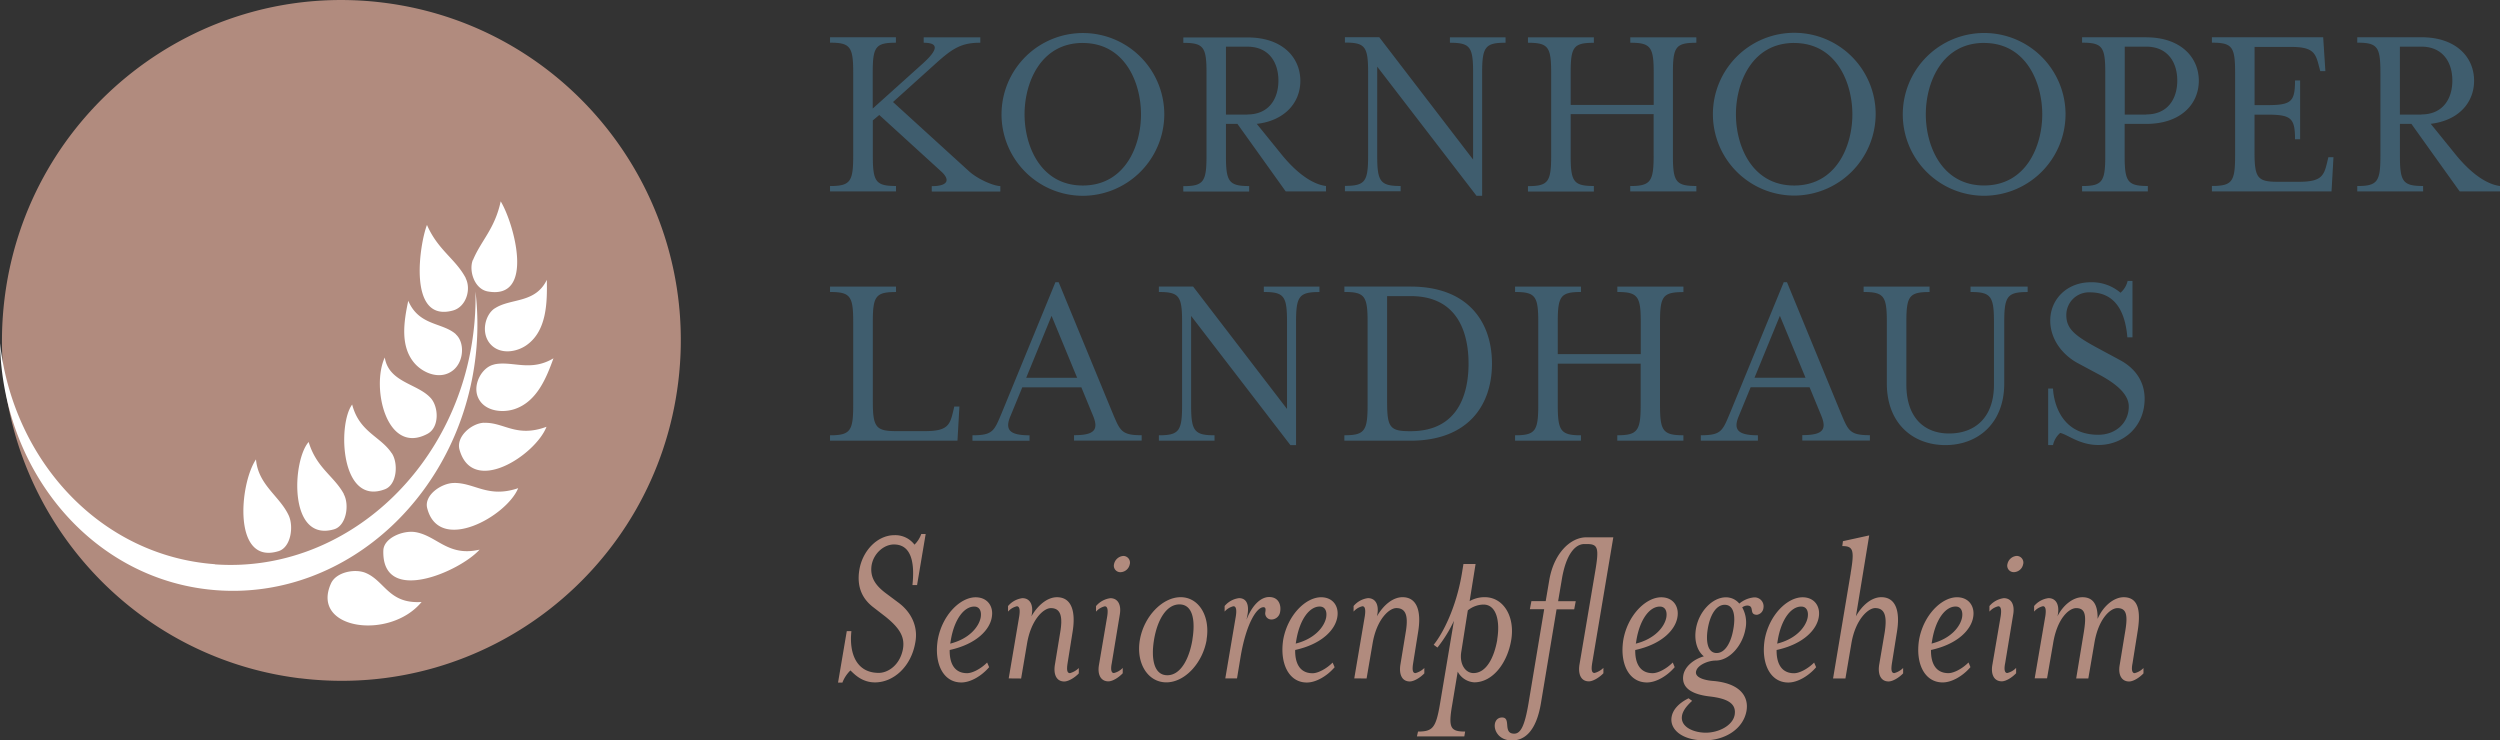 <svg xmlns="http://www.w3.org/2000/svg" viewBox="0 0 772.87 228.9"><rect x="0" y="0" width="772.87" height="228.9" fill="#333333" stroke="none"/><defs><style>.cls-1{fill:#3f5d6e;}.cls-2{fill:#b18b7e;}.cls-3{fill:#fff;}</style></defs><title>KL_Logo</title><g id="Ebene_2"><g id="Ebene_1-2"><path d="M256.6 136.24H296l.6-10.56h-1.58l-.38 1.6c-1 4.2-1.8 6-8.67 6H277c-6.26 0-7.17-1.28-7.17-9.22V99.48c0-7.94.9-9.2 7.17-9.2V88.6h-20.4v1.67c6.26 0 7.17 1.27 7.17 9.2v25.8c0 7.95-.9 9.3-7.17 9.3v1.67zm59.4-16.5h18.3l3.62 8.8c1.8 4.37.38 6-5.88 6v1.67h20.9v-1.66c-6.27 0-6.65-1.35-9-6.9l-16.66-40.4h-1l-16.6 40.42c-2.34 5.56-2.7 6.9-9.05 6.9v1.68h17.65v-1.67c-6.26 0-7.7-1.75-5.88-6l3.62-8.8zm17-2.95h-15.75l7.84-19.15 7.9 19.14zm64.85 9.6l-29-37.8h-10.58v1.68c6.26 0 7.17 1.27 7.17 9.2v25.8c0 7.95-.9 9.3-7.17 9.3v1.67h17.2v-1.67c-6.26 0-7.24-1.35-7.24-9.3V97.67l30.7 39.94h1.74V99.48c0-7.94 1-9.2 7.24-9.2V88.6h-17.2v1.67c6.26 0 7.17 1.27 7.17 9.2v26.93zm17.75 9.85h20.44c17.58 0 25.2-10.72 25.2-23.82s-7.6-23.83-25.18-23.83h-20.44v1.67c6.26 0 7.17 1.27 7.17 9.2v25.8c0 7.95-.92 9.3-7.18 9.3v1.67zm13.2-44.7h7.32c14.7 0 17.88 11.6 17.88 20.88s-3.17 20.88-17.88 20.88h-.3c-6.2 0-7-1.26-7-9.2V91.54zm52.76 20.88h25.65v12.86c0 7.93-1 9.28-7.23 9.28v1.67h20.44v-1.67c-6.33 0-7.23-1.35-7.23-9.3V99.5c0-7.94.9-9.2 7.24-9.2V88.6H500v1.67c6.26 0 7.24 1.27 7.24 9.2v10h-25.66v-10c0-7.93.9-9.2 7.17-9.2V88.6h-20.37v1.67c6.26 0 7.17 1.27 7.17 9.2v25.8c0 7.95-.9 9.3-7.17 9.3v1.67h20.37v-1.67c-6.26 0-7.17-1.35-7.17-9.3v-12.85zm59.62 7.3h18.25l3.62 8.8c1.8 4.38.38 6-5.88 6v1.68h20.9v-1.66c-6.27 0-6.65-1.35-9-6.9l-16.63-40.4h-1l-16.6 40.42c-2.33 5.56-2.7 6.9-9.04 6.9v1.68h17.65v-1.67c-6.26 0-7.7-1.75-5.88-6l3.62-8.8zm17-2.94H542.4l7.85-19.15 7.92 19.14zm58.25-17.32v19.45c0 10.32-6 15.1-13.88 15.1-7.54 0-13.2-4.77-13.2-15.1V99.48c0-7.94.9-9.2 7.17-9.2V88.6h-20.38v1.67c6.26 0 7.17 1.27 7.17 9.2v19.07c0 12.47 8.16 19.06 18.1 19.06s18.2-6.6 18.2-19.06V99.48c0-7.94 1-9.2 7.23-9.2V88.6h-17.65v1.67c6.26 0 7.24 1.27 7.24 9.2zm20.5 34.38c2.4.56 6 3.73 11.76 3.73 7.76 0 14.32-5.65 14.32-14.3 0-4.37-2-9-7.84-12.07l-7.24-3.9c-6.5-3.56-9.13-5.7-9.13-9.84a7 7 0 0 1 7.33-7.08c8.75 0 11 7.54 11.54 13.9h1.58V86.85h-1.5a6.82 6.82 0 0 1-2.2 3.65 13.65 13.65 0 0 0-9.2-3.24c-7.32 0-12.52 5.24-12.52 11.83 0 6 4 10.7 8.37 13.1l7.24 3.88c5.2 2.86 8.67 6 8.67 9.6 0 5.1-4.06 8.74-9.42 8.74-13.8 0-14-14.3-14-14.3h-1.5v17.48h1.5a6.77 6.77 0 0 1 2.2-3.73zM276.06 31.55l13.2-11.9c5.28-4.77 8-6.44 13.8-6.44v-1.66h-17.5v1.67c4.75 0 4.45 2.15-.3 6.44l-15.46 13.9V22.4c0-7.94.9-9.2 7.17-9.2v-1.68H256.6v1.67c6.26 0 7.17 1.28 7.17 9.22v25.8c0 7.94-.9 9.3-7.17 9.3v1.66H277V57.5c-6.26 0-7.17-1.34-7.17-9.28v-11l2-1.67 19.08 17.4c3 2.7 2.12 4.6-2.86 4.6v1.67h21.2v-1.7c-2 0-6.94-2.07-9.73-4.62l-23.44-21.35zm83.88 3.8a25.16 25.16 0 1 0-25.2 25.18 25.26 25.26 0 0 0 25.2-25.17zm-25.2-22.06c13 0 18 12.22 18 22.06s-5 22-18 22-18-12.15-18-22 5-22.07 18-22.07zm50.92 22.14H379v-21h6.64c6.56 0 9.58 4.76 9.58 10.48s-3 10.48-9.58 10.48zm2.87 2.86C397 37.34 402 31.87 402 25c0-7.38-5.73-13.42-16.22-13.42h-19.96v1.67c6.26 0 7.17 1.27 7.17 9.2v25.8c0 7.95-.92 9.3-7.18 9.3v1.67h20.37v-1.7c-6.27 0-7.18-1.36-7.18-9.3V38.3h3.55l14.93 20.88h12.45V57.5c-4.53-.55-9.58-4.52-14-10.07l-7.4-9.13zm66.85 11l-29-37.8h-10.6v1.67c6.26 0 7.17 1.27 7.17 9.2v25.8c0 7.95-.9 9.3-7.17 9.3v1.67H433V57.5c-6.26 0-7.24-1.34-7.24-9.28V20.6l30.7 39.93h1.74v-38.1c0-7.95 1-9.22 7.24-9.22v-1.66h-17.2v1.67c6.26 0 7.17 1.28 7.17 9.22v26.9zm30.2-14h25.64v12.92c0 7.94-1 9.3-7.24 9.3v1.66h20.44V57.5c-6.34 0-7.24-1.34-7.24-9.28v-25.8c0-7.94.9-9.2 7.24-9.2v-1.68H504v1.67c6.26 0 7.24 1.28 7.24 9.22v10h-25.67v-10c0-7.94.9-9.2 7.17-9.2v-1.68h-20.37v1.67c6.26 0 7.17 1.28 7.17 9.22v25.8c0 7.94-.9 9.3-7.17 9.3v1.66h20.37V57.5c-6.26 0-7.17-1.34-7.17-9.28V35.36zm94.28 0a25.16 25.16 0 1 0-25.2 25.17 25.26 25.26 0 0 0 25.2-25.17zm-25.2-22c13 0 18 12.22 18 22.06s-5 22-18 22-18-12.15-18-22 5-22.07 18-22.07zm83.9 22.06a25.16 25.16 0 1 0-25.2 25.17 25.26 25.26 0 0 0 25.2-25.17zm-25.2-22.07c13 0 18 12.22 18 22.06s-5 22-18 22-18-12.15-18-22 5-22.07 18-22.07zm50.23-1.76h-19.92v1.67c6.26 0 7.17 1.28 7.17 9.22v25.8c0 7.94-.9 9.3-7.17 9.3v1.66H664V57.5c-6.26 0-7.17-1.34-7.17-9.28V38.3h6.7c10.5 0 16.23-6 16.23-13.34s-5.73-13.42-16.22-13.42zm-.1 23.9h-6.63v-21h6.64c6.57 0 9.6 4.76 9.6 10.48s-3 10.48-9.6 10.48zm20.3 23.74h37l.6-10.56h-1.58l-.38 1.6c-1 4.2-1.8 6-8.75 6h-6.5c-6.3.02-7.2-1.22-7.2-9.22V35.44h3.77c7.54 0 8.75 1 8.75 7.62h1.58V24.88h-1.58c0 6.67-1.2 7.62-8.75 7.62H697v-18h11.16c6.94 0 7.7 1.83 8.75 6l.4 1.5h1.58l-.68-10.48h-34.4v1.67c6.26 0 7.17 1.26 7.17 9.2v25.8c0 7.94-.9 9.3-7.17 9.3v1.66zm64.77-23.74h-6.64v-21h6.64c6.56 0 9.58 4.76 9.58 10.48s-3 10.48-9.58 10.48zm2.87 2.86c8.52-1 13.43-6.43 13.43-13.34 0-7.38-5.73-13.42-16.22-13.42h-19.9v1.67c6.25 0 7.16 1.28 7.16 9.22v25.8c0 7.94-.9 9.3-7.16 9.3v1.66h20.36V57.5c-6.26 0-7.17-1.34-7.17-9.28V38.3h3.55l14.93 20.88h12.46V57.5c-4.53-.55-9.58-4.52-14-10.07l-7.4-9.13z" class="cls-1"/><path d="M262.88 207.23c1.16 1.08 3.48 3.73 7.63 3.73 5.6 0 11.2-4.73 12.48-12.48.82-4.52-1-8.9-5-12l-4.23-3.16c-2.93-2.22-4.9-4.74-4.3-8.6.62-3.6 3.76-6.4 6.9-6.4 5.93 0 6.34 6.82 5.72 12.56h1.43l2.66-15.8h-1.36a8.6 8.6 0 0 1-2.1 3.3 7.44 7.44 0 0 0-6.2-2.93c-5.33 0-9.9 4.88-10.85 10.76s1.5 9.27 4.1 11.35l3.88 3c4.77 3.8 6.07 6.53 5.52 10-.9 5-4.57 7.46-7.5 7.46-6.88 0-9.2-6-8.45-12.9h-1.43l-2.7 15.9h1.35a10.34 10.34 0 0 1 2.45-3.73zm30.87-8.23c.07-.36.14-.72.2-1.15 1.1-6.46 4.1-10.33 7.23-10.33 1.7 0 2.32 1.5 2 3.37-.55 2.86-3.48 6.6-9.47 8.1zm-.14 1.94c8.46-1.86 12.42-6.4 13-10.12.62-3.37-1.35-6.17-5-6.17-4.76 0-10.35 5.52-11.7 13.13-1.17 7.25 1.63 13.2 7.28 13.2 2.93 0 6.34-2.08 8.6-4.73l-.62-1.44c-1.84 1.88-4.5 3.3-6.2 3.3-3.75 0-5.45-2.8-5.38-7.17zm22.07 8.82L317.5 199c1.24-7.46 5.12-11 7.37-11 3.27 0 3.68 3 2.86 7.68l-1.64 10c-.42 2.87.54 5 2.92 5 1.23 0 3.14-1.08 4.5-2.5v-1.66a6.26 6.26 0 0 1-2.73 1.58c-1 0-1-1.3-.76-2.94l1.57-9.83c1-6.1-.2-10.7-4.83-10.7-2.93 0-5.86 2.38-7.9 5.9l.13-.66c.48-2.87-.55-4.95-2.93-4.95a7 7 0 0 0-4.43 2.44v1.72a5.2 5.2 0 0 1 2.73-1.65c.9 0 1 1.3.75 3l-3.27 19.3zm28-4.6l2.52-15.27c.47-2.88-.56-4.96-2.94-4.96a7 7 0 0 0-4.43 2.44v1.72a5.2 5.2 0 0 1 2.73-1.65c.9 0 1 1.3.75 3l-2.58 15.2c-.48 2.88.55 5 2.93 5 1.23 0 3.07-1.07 4.43-2.5v-1.65a5.58 5.58 0 0 1-2.73 1.58c-.9 0-1-1.3-.68-2.94zm5.6-30.77a2.06 2.06 0 0 0-2-2.52 3.16 3.16 0 0 0-2.87 2.5 2 2 0 0 0 2 2.52 3 3 0 0 0 2.86-2.5zM373 197.75c1.23-7.25-2.4-13.13-8-13.13s-11.32 5.88-12.6 13.13 2.44 13.2 8.17 13.2 11.25-6 12.47-13.2zm-4.36 0c-1 6-3.68 11-7.77 11s-5.1-5-4.1-11 3.76-10.9 7.85-10.9 5 4.87 4 10.9zm16.7-6.1l.35-1.8c.47-2.86-.28-4.94-2.67-4.94a7 7 0 0 0-4.43 2.44v1.72a5.2 5.2 0 0 1 2.73-1.65c.9 0 1 1.3.75 3l-3.27 19.3h3.62l1.16-7c1.77-10.2 5-15 7-15 .68 0 .75.5.6 1.5a1.9 1.9 0 0 0 1.85 2.3 2.75 2.75 0 0 0 2.73-2.43c.34-1.87-.34-4.52-3.4-4.52-2.6 0-5.26 2.5-7 7zm15.22 7.34c.07-.36.14-.72.2-1.15 1.1-6.46 4.1-10.33 7.22-10.33 1.7 0 2.32 1.5 2 3.37-.55 2.86-3.48 6.6-9.47 8.1zm-.14 1.94c8.45-1.86 12.4-6.4 13-10.12.6-3.37-1.36-6.17-5-6.17-4.77 0-10.36 5.52-11.72 13.13C395.58 205 398.38 211 404 211c2.93 0 6.34-2.08 8.6-4.73l-.62-1.44c-1.84 1.87-4.5 3.3-6.2 3.3-3.75 0-5.45-2.8-5.38-7.18zm22.06 8.82l1.84-10.76c1.23-7.46 5.1-11 7.36-11 3.27 0 3.68 3 2.86 7.68l-1.64 10c-.4 2.87.54 5 2.93 5 1.23 0 3.14-1.08 4.5-2.5v-1.66a6.26 6.26 0 0 1-2.73 1.58c-1 0-1-1.3-.75-2.94l1.57-9.83c1-6.1-.2-10.7-4.84-10.7-2.93 0-5.86 2.38-7.9 5.9l.13-.66c.5-2.87-.54-4.95-2.92-4.95a7 7 0 0 0-4.43 2.44v1.72a5.2 5.2 0 0 1 2.73-1.65c.9 0 1 1.3.75 3l-3.27 19.3zm40.4-12c-1 5.74-3.48 10.33-7.36 10.33-2.52 0-4.43-2.8-3.75-6.68l2-12.7a7.9 7.9 0 0 1 4.84-1.8c4 0 5.2 5.1 4.24 10.84zm-11-20.1c-1.77 10.27-5.8 18.16-8.66 21.68l1.16.86a41.2 41.2 0 0 0 5.1-8.25l-4.35 25.9c-1.23 7.18-2.25 8.32-6.75 8.32l-.34 1.5h14.65l.26-1.5c-4.57 0-5.25-1.15-4-8.32l1.7-10.2a6.2 6.2 0 0 0 5.1 3.3c5.74 0 10.3-6 11.46-13.2s-2.45-13.12-8.18-13.12a9.23 9.23 0 0 0-4.7 1.22l1.84-11.48h-3.75l-.54 3.3zm37.88-9.46h.82c3.4 0 3.82 1.15 2.6 8.32l-4.92 29.13c-.4 2.87.54 5 2.93 5 1.22 0 3.12-1.08 4.5-2.5v-1.66a6.26 6.26 0 0 1-2.74 1.57c-1 0-1-1.3-.75-2.94l6.55-39h-8.35c-4.77 0-10 4.74-11.45 13.27l-1.1 6.46h-4.42l-.48 2.5h4.43l-4.84 29.07c-1.16 6.9-2.4 9.4-4.43 9.4-3.67 0-.8-5-3.74-5-3.68 0-3.07 7.1 3.07 7.1 4 0 7.5-3 8.93-11.48l4.84-29.06h5.45l.48-2.52h-5.45l1.1-6.46c1.28-8.1 4.22-11.2 7-11.2zM505.7 199c.08-.36.15-.72.2-1.15 1.1-6.46 4.1-10.33 7.24-10.33 1.7 0 2.32 1.5 2 3.37-.54 2.86-3.48 6.6-9.47 8.1zm-.13 1.94c8.45-1.86 12.4-6.4 13-10.12.6-3.37-1.36-6.17-5-6.17-4.77 0-10.36 5.52-11.72 13.13-1.16 7.25 1.64 13.2 7.3 13.2 2.92 0 6.33-2.08 8.58-4.73l-.6-1.44c-1.85 1.88-4.5 3.3-6.2 3.3-3.76 0-5.46-2.8-5.4-7.17zm30.3-6.53c-.68 4.17-2.52 7.47-5.18 7.47s-3.42-3.3-2.74-7.46 2.52-7.45 5.25-7.45 3.42 3.23 2.67 7.46zm1.84-7.8a5.3 5.3 0 0 0-4.15-1.95c-4.16 0-8.38 4.38-9.27 9.76-.6 3.67.4 6.83 2.45 8.48-3.2.93-5.86 3.16-6.34 5.8-.7 4.1 2.92 6 8.1 6.6s8.38 2 7.77 5.68c-.6 3.37-5 5.53-8.93 5.53-3.68 0-7.9-1.73-7.36-5.18.2-1.36 1.16-2.87 3.14-4.66l-1.1-.8c-3.33 1.66-4.9 3.74-5.24 5.75-.68 3.8 3.14 7.26 10.16 7.26 6.27 0 12-3.44 13-9.18.68-4.1-1.64-8.4-10.22-9.18-2.18-.14-5.73-.86-5.4-2.87s3.7-3.44 6.08-3.44c4.3 0 8.32-4.67 9.2-9.77a9.62 9.62 0 0 0-1-6.67 2.78 2.78 0 0 1 1.5-.57c2.52 0 .4 2.86 3.07 2.86a2.38 2.38 0 0 0 2-2.15 2.77 2.77 0 0 0-3-3.22 8.32 8.32 0 0 0-4.5 1.94zM549.4 199c.07-.36.14-.72.2-1.15 1.1-6.46 4.1-10.33 7.24-10.33 1.7 0 2.32 1.5 2 3.37-.55 2.86-3.48 6.6-9.48 8.1zm-.14 1.94c8.45-1.86 12.4-6.4 13-10.12.6-3.37-1.36-6.17-5-6.17-4.77 0-10.36 5.52-11.72 13.13C544.4 205 547.2 211 552.85 211c2.93 0 6.34-2.08 8.6-4.73l-.62-1.44c-1.84 1.87-4.5 3.3-6.2 3.3-3.75 0-5.45-2.8-5.4-7.18zm22.88-23.75l-5.45 32.56h3.82l1.83-10.76c1.23-7.46 5.18-11 7.36-11 3.26 0 3.67 3 2.92 7.68l-1.7 10c-.4 2.87.55 5 2.93 5 1.23 0 3.14-1.08 4.5-2.5v-1.66a6.26 6.26 0 0 1-2.73 1.58c-1 0-1-1.3-.75-2.94l1.57-9.83c1-6.1-.2-10.7-4.84-10.7-2.93 0-5.86 2.38-7.84 5.9l4.1-25-8.12 1.78-.2 1.52c3.4 0 3.8 1.22 2.58 8.4zm25 21.8c.07-.36.14-.72.2-1.15 1.1-6.46 4.1-10.33 7.23-10.33 1.7 0 2.32 1.5 2 3.37-.55 2.86-3.48 6.6-9.48 8.1zm-.14 1.94c8.45-1.86 12.4-6.4 13-10.12.6-3.37-1.36-6.17-5-6.17-4.77 0-10.36 5.52-11.72 13.13-1.16 7.25 1.64 13.2 7.3 13.2 2.92 0 6.33-2.08 8.58-4.73l-.6-1.44c-1.85 1.88-4.5 3.3-6.2 3.3-3.76 0-5.46-2.8-5.4-7.17zm22.87 4.23l2.52-15.28c.48-2.88-.54-4.96-2.93-4.96a7 7 0 0 0-4.43 2.44v1.72a5.2 5.2 0 0 1 2.74-1.65c.9 0 1 1.3.75 3l-2.6 15.2c-.48 2.88.54 5 2.93 5 1.23 0 3.07-1.07 4.43-2.5v-1.65a5.58 5.58 0 0 1-2.73 1.58c-.9 0-1-1.3-.68-2.94zm5.6-30.78a2.06 2.06 0 0 0-2-2.52 3.16 3.16 0 0 0-2.87 2.5 2 2 0 0 0 2 2.52 3 3 0 0 0 2.86-2.5zm23 16.85c.06-4-1.17-6.6-4.7-6.6-2.94 0-6 2.5-7.7 5.88l.13-.65c.48-2.87-.55-4.95-2.93-4.95a7 7 0 0 0-4.43 2.44v1.72a5.2 5.2 0 0 1 2.73-1.66c.9 0 1 1.3.75 3l-3.3 19.3h3.82L634.7 199c1.22-7.75 4.9-11 7.15-11 2.93 0 3.2 2.37 2.32 7.68l-2.32 14.06h3.75l1.84-10.74c1.23-7.75 5-11 7.16-11 2.93 0 3.27 2.37 2.32 7.68l-1.64 10c-.48 2.87.55 5 2.93 5 1.24 0 3.08-1.08 4.44-2.5v-1.66a5.58 5.58 0 0 1-2.73 1.58c-.88 0-1-1.3-.67-2.94l1.57-9.83c1-6.1.48-10.7-4.3-10.7-2.92 0-6.26 2.6-8 6.6zM92.75 209.68c57.52 7.08 109.87-33.94 116.93-91.62S175.84 7.88 118.33.8 8.46 34.73 1.4 92.4 35.24 202.6 92.75 209.7z" class="cls-2"/><path d="M128.53 164.52c6.66 1.2 10 7.67 19.73 5.4-6.05 6.74-30.3 17.4-29.75.24.13-3.9 6.22-6.33 10-5.64zM113 177.1c6 2.47 7.14 9.67 17.34 9-9.9 12-34.47 8.47-28-5.76 1.55-3.42 7.27-4.64 10.7-3.23zM140.32 149.3c6.5-.07 10.52 4.78 19.87 1.62-3.54 8.7-24.5 20.44-28.13 6.15-1-4 4.38-7.7 8.24-7.76zM149.62 130.72c6.18-.24 9.94 4.68 19.33 1.22-3.4 8.76-22.87 21.5-26.9 7.05-1.1-4 3.7-8.14 7.57-8.3zM152.8 112.65c5.57-1.2 11.14 2.4 18.3-1.88-2.16 6-5.1 13.36-11.96 15.68-4.15 1.4-9.9.55-11.52-4-1.38-3.9 1.47-9 5.17-9.77zM89.24 159.32c-2.8-6-9.43-9.38-10.1-17.3-5.14 7.6-7.27 32.8 7 28.36 3.82-1.2 4.7-7.64 3.1-11.06zM121.1 140.12c-3.47-5.27-10-6.47-12.23-15.06-4.56 6.1-3.63 31.5 10.16 26.18 3.7-1.43 4.16-8 2.1-11.12zM106.3 152.72c-3-5.55-8.45-8-10.88-16.08-5.07 5.68-6.35 31.08 7.84 27 3.8-1.1 4.84-7.58 3-10.9zM133.1 123c-4.05-4.44-12.9-4.75-14.15-12.48-4.25 9.14.5 30.37 13.2 23.6 3.75-2 3.5-8.35.96-11.12zM140.93 103.32c-4.15-3.7-11.4-2.52-14.72-10.34-1.32 6.28-2.64 14.1 2 19.38 2.83 3.2 8.2 5.2 12 2 3.25-2.75 3.47-8.54.7-11zM152.93 95.36c4.9-3.27 12.54-1.43 16.12-8.85.14 7 0 15.7-6.18 20.13-3.2 2.3-8.36 3.06-11.3-.3s-1.66-9 1.36-11zM144 86c-3.15-6-8.6-8.63-12-16.46-2.27 5.76-6.13 30.3 8 26.46 4.14-1.12 5.72-6.6 3.95-10zM146.23 80.37c2.53-6.06 6.74-9.6 8.56-18.12 4.1 6.7 10.74 30.53-4 27.85-4.2-.76-5.92-6.54-4.6-9.74zM66.45 174.42c-35.17-2.56-62.27-31.7-66.45-68.3.84 40.3 29.28 73.6 67 76.35 40.6 3 76.54-30.6 80.3-75a88.06 88.06 0 0 0-.3-17.34 89.4 89.4 0 0 1-.3 9.34c-3.75 44.36-39.7 77.92-80.3 75z" class="cls-3"/></g></g></svg>
